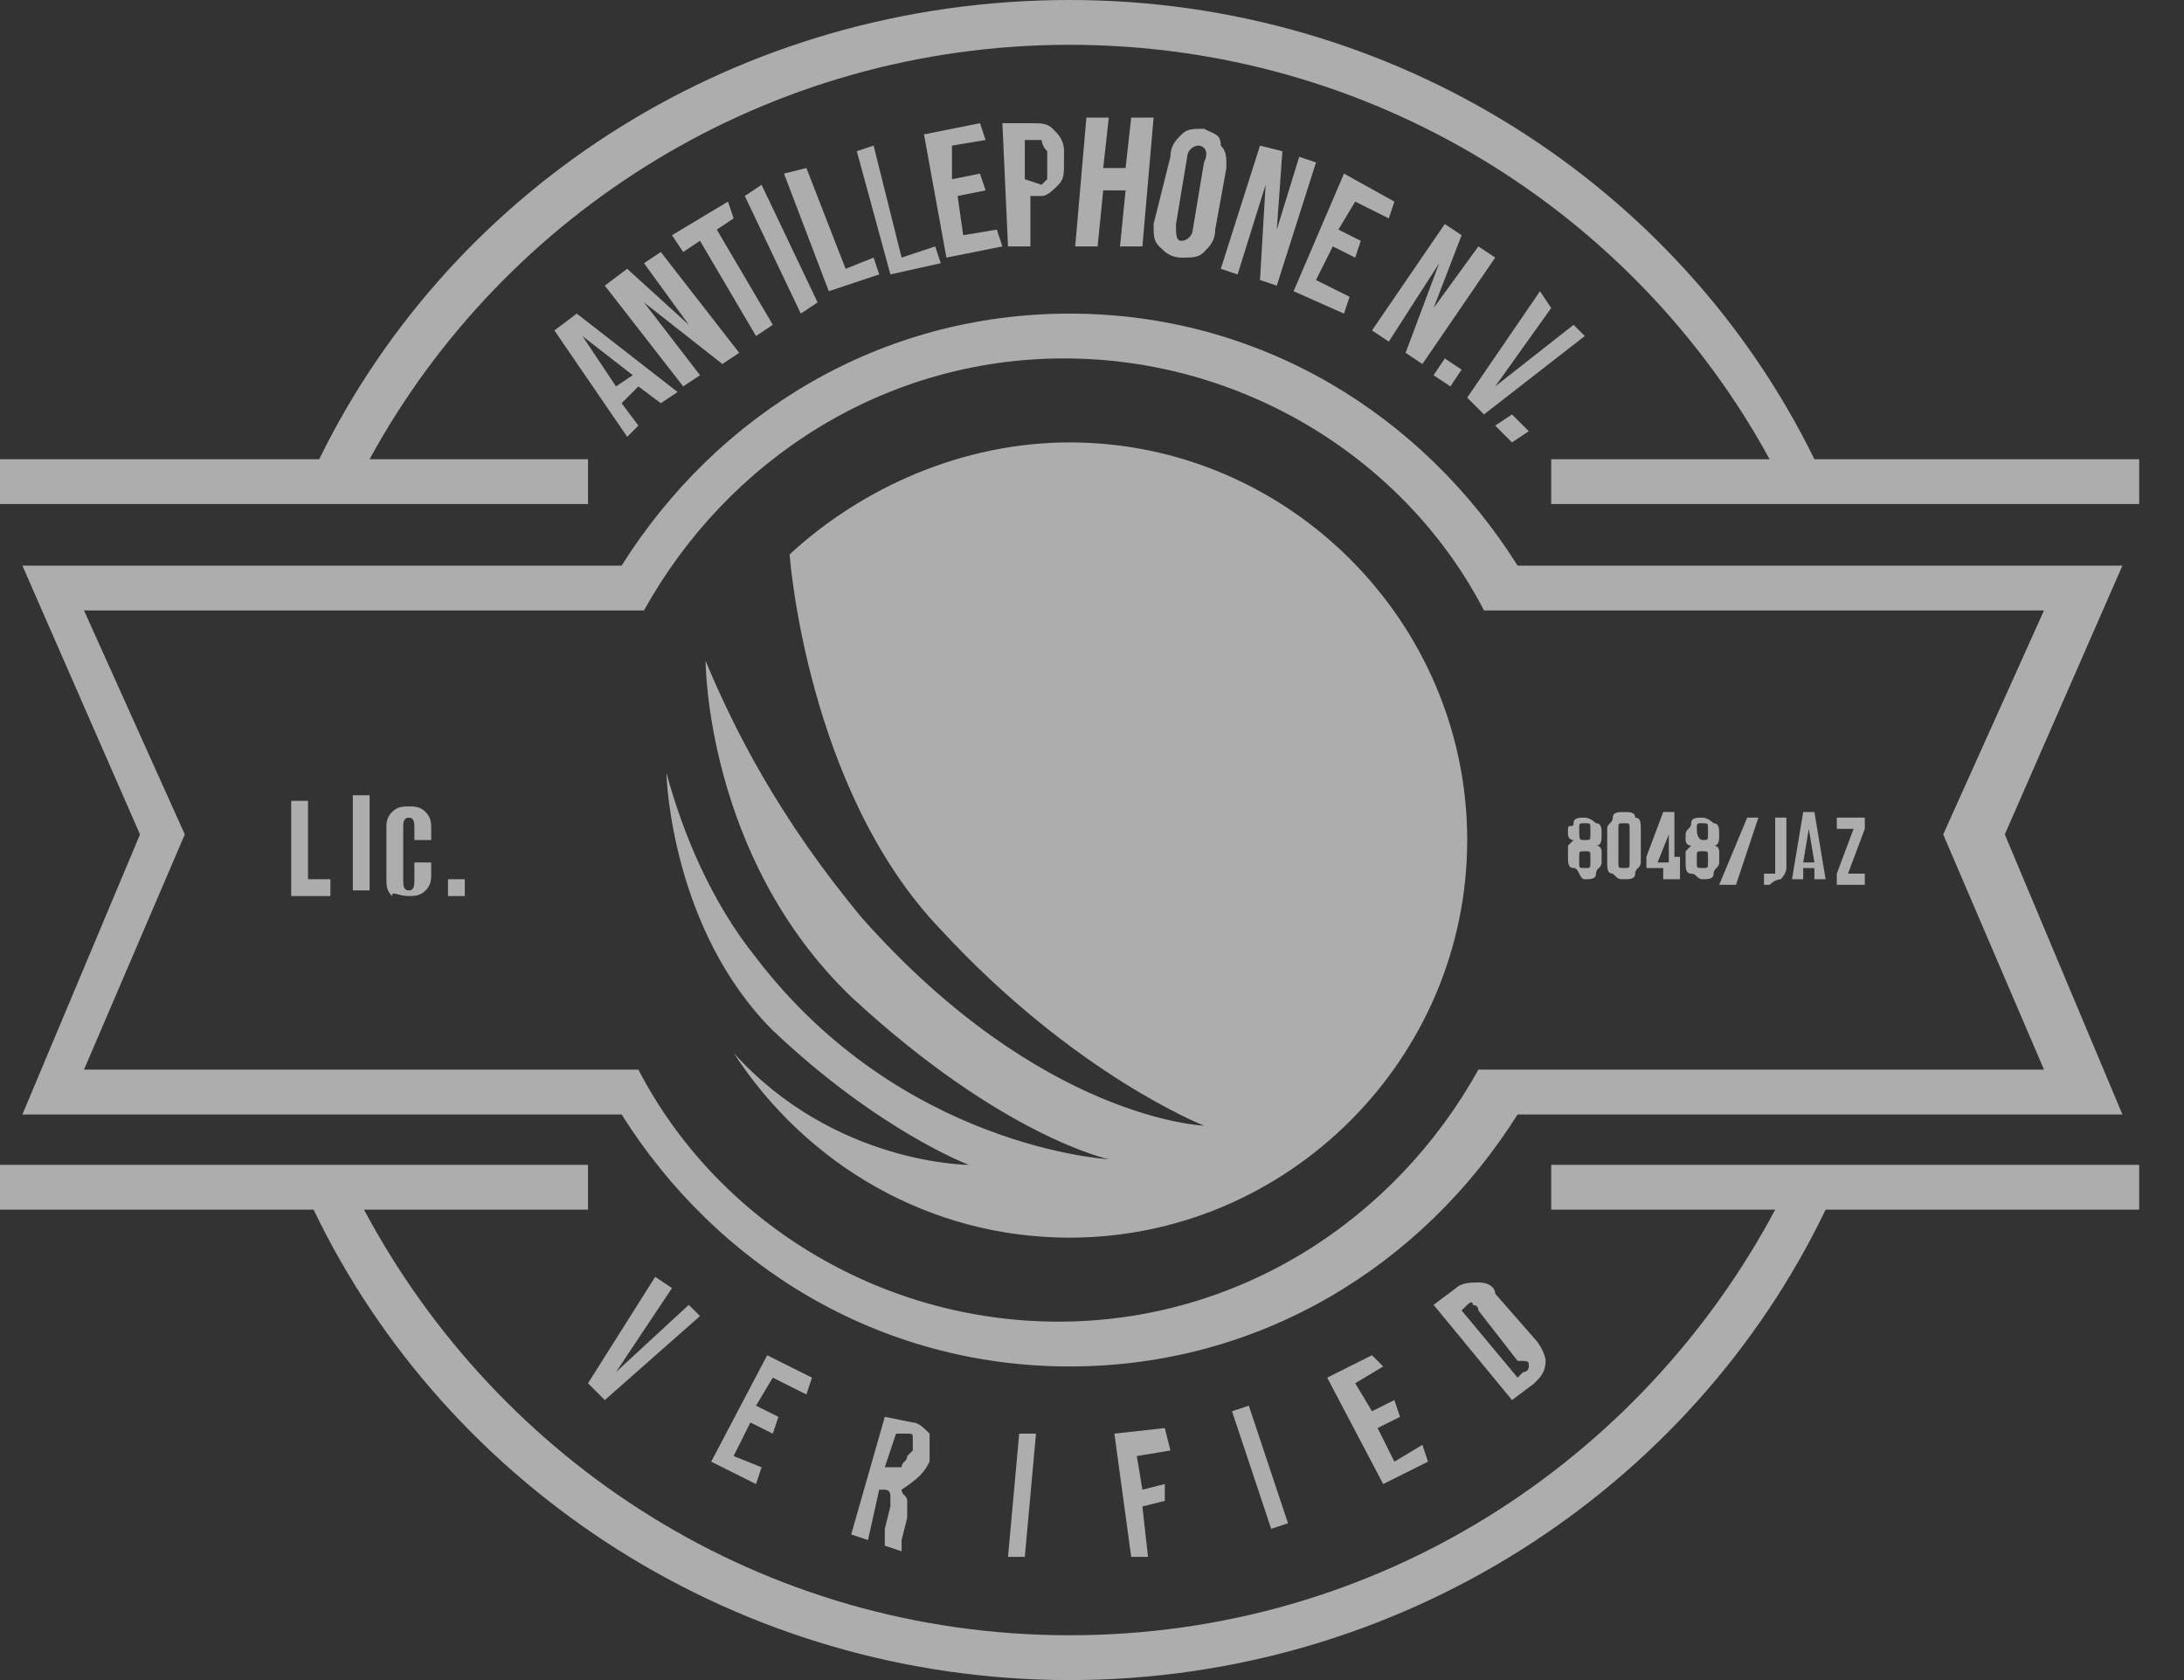<svg width="39" height="30" viewBox="0 0 39 30" fill="none" xmlns="http://www.w3.org/2000/svg">
<rect x="0" y="0" width="39" height="30" fill="#333333" stroke="none"/>
<path d="M13 3.6L12 4.2L12.2 4.5L12.5 4.3L13.5 6L13.8 5.8L12.8 4.1L13.1 3.9L13 3.6ZM30.4 15.7C30.5 15.7 30.6 15.7 30.6 15.6C30.6 15.5 30.7 15.5 30.7 15.4V15.3C30.7 15.2 30.7 15.2 30.7 15.2C30.7 15.2 30.7 15.1 30.6 15.1C30.7 15.1 30.7 15 30.7 14.9C30.7 14.8 30.7 14.7 30.6 14.7C30.6 14.7 30.5 14.6 30.4 14.6C30.3 14.6 30.2 14.6 30.2 14.7C30.2 14.8 30.1 14.8 30.1 14.9C30.1 15 30.1 15 30.1 15C30.1 15 30.1 15.1 30.2 15.1L30.1 15.2V15.4C30.1 15.5 30.1 15.6 30.2 15.6C30.3 15.6 30.3 15.7 30.4 15.7ZM30.3 14.8C30.3 14.7 30.3 14.7 30.4 14.7C30.5 14.7 30.5 14.7 30.5 14.8V14.9C30.5 15 30.5 15 30.4 15C30.4 15 30.3 15 30.3 14.8ZM30.3 15.3C30.3 15.2 30.3 15.2 30.4 15.2C30.5 15.2 30.5 15.2 30.5 15.3V15.4C30.5 15.5 30.5 15.5 30.4 15.5C30.3 15.5 30.3 15.5 30.3 15.4V15.3ZM17.5 2.2L16.5 2.4L16.9 4.6L17.9 4.4L17.8 4.1L17.2 4.2L17.1 3.5L17.6 3.4L17.5 3.1L17 3.2V2.6L17.6 2.5L17.5 2.2ZM30 15.7V15.3H29.9V14.5H29.7L29.4 15.3V15.5H29.7V15.7H30ZM29.6 15.4L29.8 14.9V15.4H29.6ZM28.3 15.7C28.4 15.7 28.5 15.7 28.5 15.6C28.5 15.5 28.6 15.5 28.6 15.4V15.3C28.6 15.2 28.6 15.2 28.6 15.2C28.6 15.2 28.6 15.1 28.5 15.1C28.6 15.1 28.6 15 28.6 14.9C28.6 14.8 28.6 14.7 28.5 14.7C28.5 14.7 28.4 14.6 28.3 14.6C28.2 14.6 28.1 14.6 28.1 14.7C28.1 14.8 28 14.7 28 14.8C28 14.9 28 14.9 28 14.9C28 14.9 28 15 28.1 15L28 15.1V15.3C28 15.4 28 15.5 28.1 15.5C28.2 15.5 28.2 15.7 28.3 15.7ZM28.2 14.8C28.2 14.7 28.2 14.7 28.3 14.7C28.4 14.7 28.4 14.7 28.4 14.8V14.9C28.4 15 28.4 15 28.3 15C28.2 15 28.2 15 28.2 14.8ZM28.2 15.3C28.2 15.2 28.2 15.2 28.3 15.2C28.4 15.2 28.4 15.2 28.4 15.3V15.4C28.4 15.5 28.4 15.5 28.3 15.5C28.2 15.5 28.2 15.5 28.2 15.4V15.3ZM27.7 21.6H31.7C29.3 26.1 24.6 29.2 19.1 29.2C13.6 29.2 8.9 26.1 6.5 21.6H10.5V20.8H0V21.6H5.6C8 26.6 13.2 30 19.1 30C25 30 30.2 26.6 32.6 21.6H38.2V20.8H27.7V21.6ZM29 15.7C29.1 15.7 29.2 15.7 29.2 15.6C29.2 15.5 29.3 15.5 29.3 15.4V14.8C29.3 14.7 29.3 14.6 29.2 14.6C29.2 14.5 29.1 14.5 29 14.5C28.9 14.5 28.8 14.5 28.8 14.6C28.8 14.7 28.7 14.7 28.7 14.8V15.4C28.7 15.5 28.7 15.6 28.8 15.6C28.9 15.7 28.9 15.7 29 15.7ZM28.9 14.8C28.9 14.7 28.9 14.7 29 14.7C29.1 14.7 29.1 14.7 29.1 14.8V15.4C29.1 15.5 29.1 15.5 29 15.5C28.9 15.5 28.9 15.5 28.9 15.4V14.8ZM11.2 4.8L10.8 5.1L12.2 6.9L12.5 6.7L11.5 5.4L12.9 6.5L13.2 6.3L11.8 4.5L11.5 4.7L12.3 5.8L11.2 4.8ZM9.9 5.9L11.2 7.8L11.4 7.6L11.1 7.2L11.4 6.9L11.8 7.2L12.1 7L10.3 5.6L9.9 5.9ZM10.4 6L11.3 6.7L11 6.9L10.4 6ZM32.2 15.5H32.4V15.7H32.6L32.4 14.5H32.2L32 15.7H32.2V15.5ZM32.3 14.8L32.4 15.4H32.2L32.3 14.8ZM31.8 15.7C31.8 15.7 31.9 15.6 31.9 15.5V14.6H31.7V15.6C31.7 15.6 31.7 15.6 31.6 15.6C31.6 15.6 31.6 15.6 31.5 15.6V15.8H31.6C31.7 15.7 31.8 15.7 31.8 15.7ZM33.3 15.6H33L33.3 14.8V14.6H32.8V14.8H33.1L32.8 15.6V15.8H33.3V15.6ZM13.3 3.5L14.3 5.6L14.6 5.4L13.6 3.3L13.3 3.5ZM14.4 3L14 3.1L14.8 5.2L15.7 4.9L15.6 4.6L15.1 4.8L14.4 3ZM15.6 2.6L15.3 2.7L15.9 4.9L16.8 4.7L16.7 4.4L16.1 4.6L15.6 2.6ZM31.4 14.6H31.2L30.7 15.8H31L31.4 14.6ZM25.8 4L24.5 5.9L24.8 6.1L25.7 4.7L25.1 6.3L25.4 6.5L26.7 4.6L26.4 4.4L25.6 5.5L26.1 4.2L25.8 4ZM22.7 27.3L23 27.2L22.3 25.1L22 25.2L22.7 27.3ZM24.5 24.2L23.7 24.6L24.7 26.5L25.5 26.1L25.4 25.8L24.9 26.1L24.6 25.5L25 25.3L24.9 25L24.5 25.2L24.2 24.7L24.7 24.4L24.5 24.2ZM21.5 2.3C21.3 2.3 21.2 2.3 21.1 2.4C21 2.5 20.9 2.6 20.9 2.8L20.6 4C20.6 4.2 20.6 4.3 20.7 4.4C20.8 4.5 20.9 4.6 21.1 4.6C21.3 4.6 21.4 4.6 21.5 4.5C21.6 4.4 21.7 4.3 21.7 4.1L21.9 3C21.9 2.8 21.9 2.7 21.8 2.6C21.8 2.4 21.7 2.4 21.5 2.3ZM21.3 4.1C21.3 4.2 21.2 4.3 21.1 4.3C21 4.3 21 4.2 21 4L21.2 2.8C21.2 2.7 21.3 2.6 21.4 2.6C21.5 2.6 21.6 2.7 21.5 2.9L21.3 4.1ZM26.4 22.9C26.3 22.9 26.1 22.9 26 23L25.6 23.3L27 25L27.4 24.7C27.5 24.6 27.6 24.5 27.6 24.3C27.6 24.2 27.5 24 27.4 23.9L26.7 23.1C26.7 23 26.6 22.9 26.4 22.9ZM27.3 24.4C27.3 24.4 27.3 24.5 27.2 24.5L27.1 24.6L26.1 23.4L26.2 23.3C26.2 23.3 26.3 23.2 26.3 23.3C26.3 23.3 26.4 23.3 26.4 23.4L27.1 24.3C27.3 24.3 27.3 24.3 27.3 24.4ZM20.8 25.5L19.9 25.6L20.2 27.8H20.5L20.4 26.9L20.8 26.8V26.5L20.4 26.6L20.3 26L20.9 25.9L20.8 25.5ZM14.4 24.9L14.5 24.6L13.7 24.2L12.7 26.1L13.5 26.5L13.6 26.2L13.1 26L13.4 25.4L13.8 25.6L13.9 25.3L13.5 25.1L13.8 24.6L14.4 24.9ZM32.4 8.2C30 3.3 24.9 0 19.1 0C13.2 0 8.1 3.3 5.7 8.2H0V9H10.5V8.2H6.6C9 3.8 13.7 0.8 19.1 0.8C24.5 0.8 29.2 3.8 31.6 8.2H27.7V9H38.2V8.2H32.4ZM11.7 22.8L10.5 24.7L10.8 25L12.5 23.5L12.3 23.3L11 24.5L12 23L11.7 22.8ZM16.6 26.1V26C16.6 25.8 16.6 25.7 16.6 25.6C16.5 25.5 16.4 25.4 16.3 25.4L15.8 25.3L15.2 27.4L15.5 27.5L15.7 26.6H15.8C15.9 26.6 15.9 26.7 15.9 26.7C15.9 26.7 15.9 26.8 15.9 26.9L15.8 27.3C15.8 27.4 15.8 27.4 15.8 27.5V27.6L16.1 27.7V27.5L16.2 27.1C16.2 27 16.2 26.9 16.2 26.8C16.2 26.7 16.1 26.7 16.1 26.6C16.4 26.4 16.5 26.3 16.6 26.1ZM16.2 26C16.2 26.1 16.1 26.1 16.1 26.2C16.1 26.2 16 26.2 15.9 26.2H15.8L16 25.6H16.2C16.3 25.6 16.3 25.6 16.3 25.7C16.3 25.7 16.3 25.8 16.3 25.9L16.2 26ZM23.1 5.2L24 5.6L24.1 5.3L23.5 5L23.8 4.4L24.2 4.6L24.3 4.3L23.9 4.1L24.2 3.6L24.8 3.9L24.9 3.6L24 3.1L23.1 5.2ZM18.3 27.8L18.5 25.6H18.2L18 27.8H18.3ZM2.5 14.9L0.4 19.9H11.1C12.8 22.6 15.7 24.4 19.1 24.4C22.5 24.4 25.4 22.6 27.1 19.9H37.9L35.8 14.9L37.9 10.1H27.1C25.4 7.4 22.5 5.6 19.1 5.6C15.7 5.6 12.8 7.4 11.1 10.1H0.4L2.5 14.9ZM11.5 10.9C13 8.2 15.8 6.4 19 6.4C22.2 6.4 25.1 8.2 26.5 10.9H36.5L34.7 14.9L36.5 19.1H26.4C24.9 21.8 22.1 23.6 18.9 23.6C15.7 23.6 12.8 21.8 11.4 19.1H1.5L3.3 14.9L1.5 10.9H11.5ZM6.3 14.2V15.9H6.6V14.2H6.3ZM17.3 20.8C17.3 20.8 14.9 20.8 13.1 18.8C14.4 20.8 16.6 22.1 19.1 22.1C23 22.1 26.2 18.9 26.2 15C26.2 11.1 23 7.9 19.1 7.9C17.2 7.9 15.4 8.7 14.1 9.9C14.1 9.9 14.4 14.1 16.8 16.6C19.2 19.2 21.5 20.1 21.5 20.1C21.5 20.1 18.6 20 15.4 16.4C13.9 14.6 13.1 13 12.6 11.8C12.6 11.8 12.6 15.3 15.2 17.8C17.9 20.3 19.8 20.7 19.8 20.7C19.8 20.7 16.1 20.5 13.5 17.1C12.7 16.1 12.2 14.9 11.9 13.8C11.9 13.9 12 16.6 13.8 18.4C15.7 20.2 17.3 20.8 17.3 20.8ZM5.9 15.7H5.5V14.3H5.2V16H5.9V15.7ZM8.3 15.7H8V16H8.3V15.7ZM7.3 16C7.4 16 7.5 16 7.6 15.9C7.7 15.8 7.7 15.7 7.7 15.6V15.4H7.4V15.7C7.4 15.8 7.4 15.9 7.3 15.9C7.2 15.9 7.2 15.8 7.2 15.7V14.8C7.2 14.7 7.2 14.6 7.3 14.6C7.4 14.6 7.4 14.7 7.4 14.8V15H7.7V14.8C7.7 14.7 7.7 14.6 7.6 14.5C7.5 14.4 7.4 14.4 7.3 14.4C7.2 14.4 7.1 14.4 7 14.5C6.9 14.6 6.9 14.7 6.9 14.8V15.7C6.9 15.8 6.9 15.9 7 16C7 15.9 7.1 16 7.3 16ZM27.5 5.2L26.2 7.1L26.5 7.4L28.3 6L28.1 5.8L26.7 6.9L27.7 5.5L27.5 5.2ZM25.9 6.9L26.1 6.6L25.8 6.4L25.6 6.7L25.9 6.9ZM27 7.9L27.3 7.7L27 7.4L26.7 7.6L27 7.9ZM19.4 2.1L19.2 4.4H19.6L19.7 3.4H20.1L20 4.4H20.4L20.6 2.1H20.2L20.1 3H19.7L19.8 2.1H19.4ZM18.9 3.3C19 3.2 19 3.1 19 2.9V2.7C19 2.5 18.9 2.4 18.8 2.3C18.7 2.2 18.6 2.2 18.4 2.2H17.9L18 4.4H18.4V3.5H18.6C18.7 3.5 18.8 3.4 18.9 3.3ZM18.3 3.2V2.5H18.5C18.6 2.5 18.6 2.5 18.6 2.5C18.6 2.5 18.6 2.6 18.7 2.7V3C18.7 3.1 18.7 3.1 18.7 3.2L18.6 3.3L18.3 3.2ZM22.5 2.6L21.8 4.8L22.1 4.9L22.6 3.3L22.5 5L22.8 5.1L23.5 2.9L23.2 2.8L22.8 4.1L22.9 2.7L22.5 2.6Z" fill="white" fill-opacity="0.6"/>
</svg>
